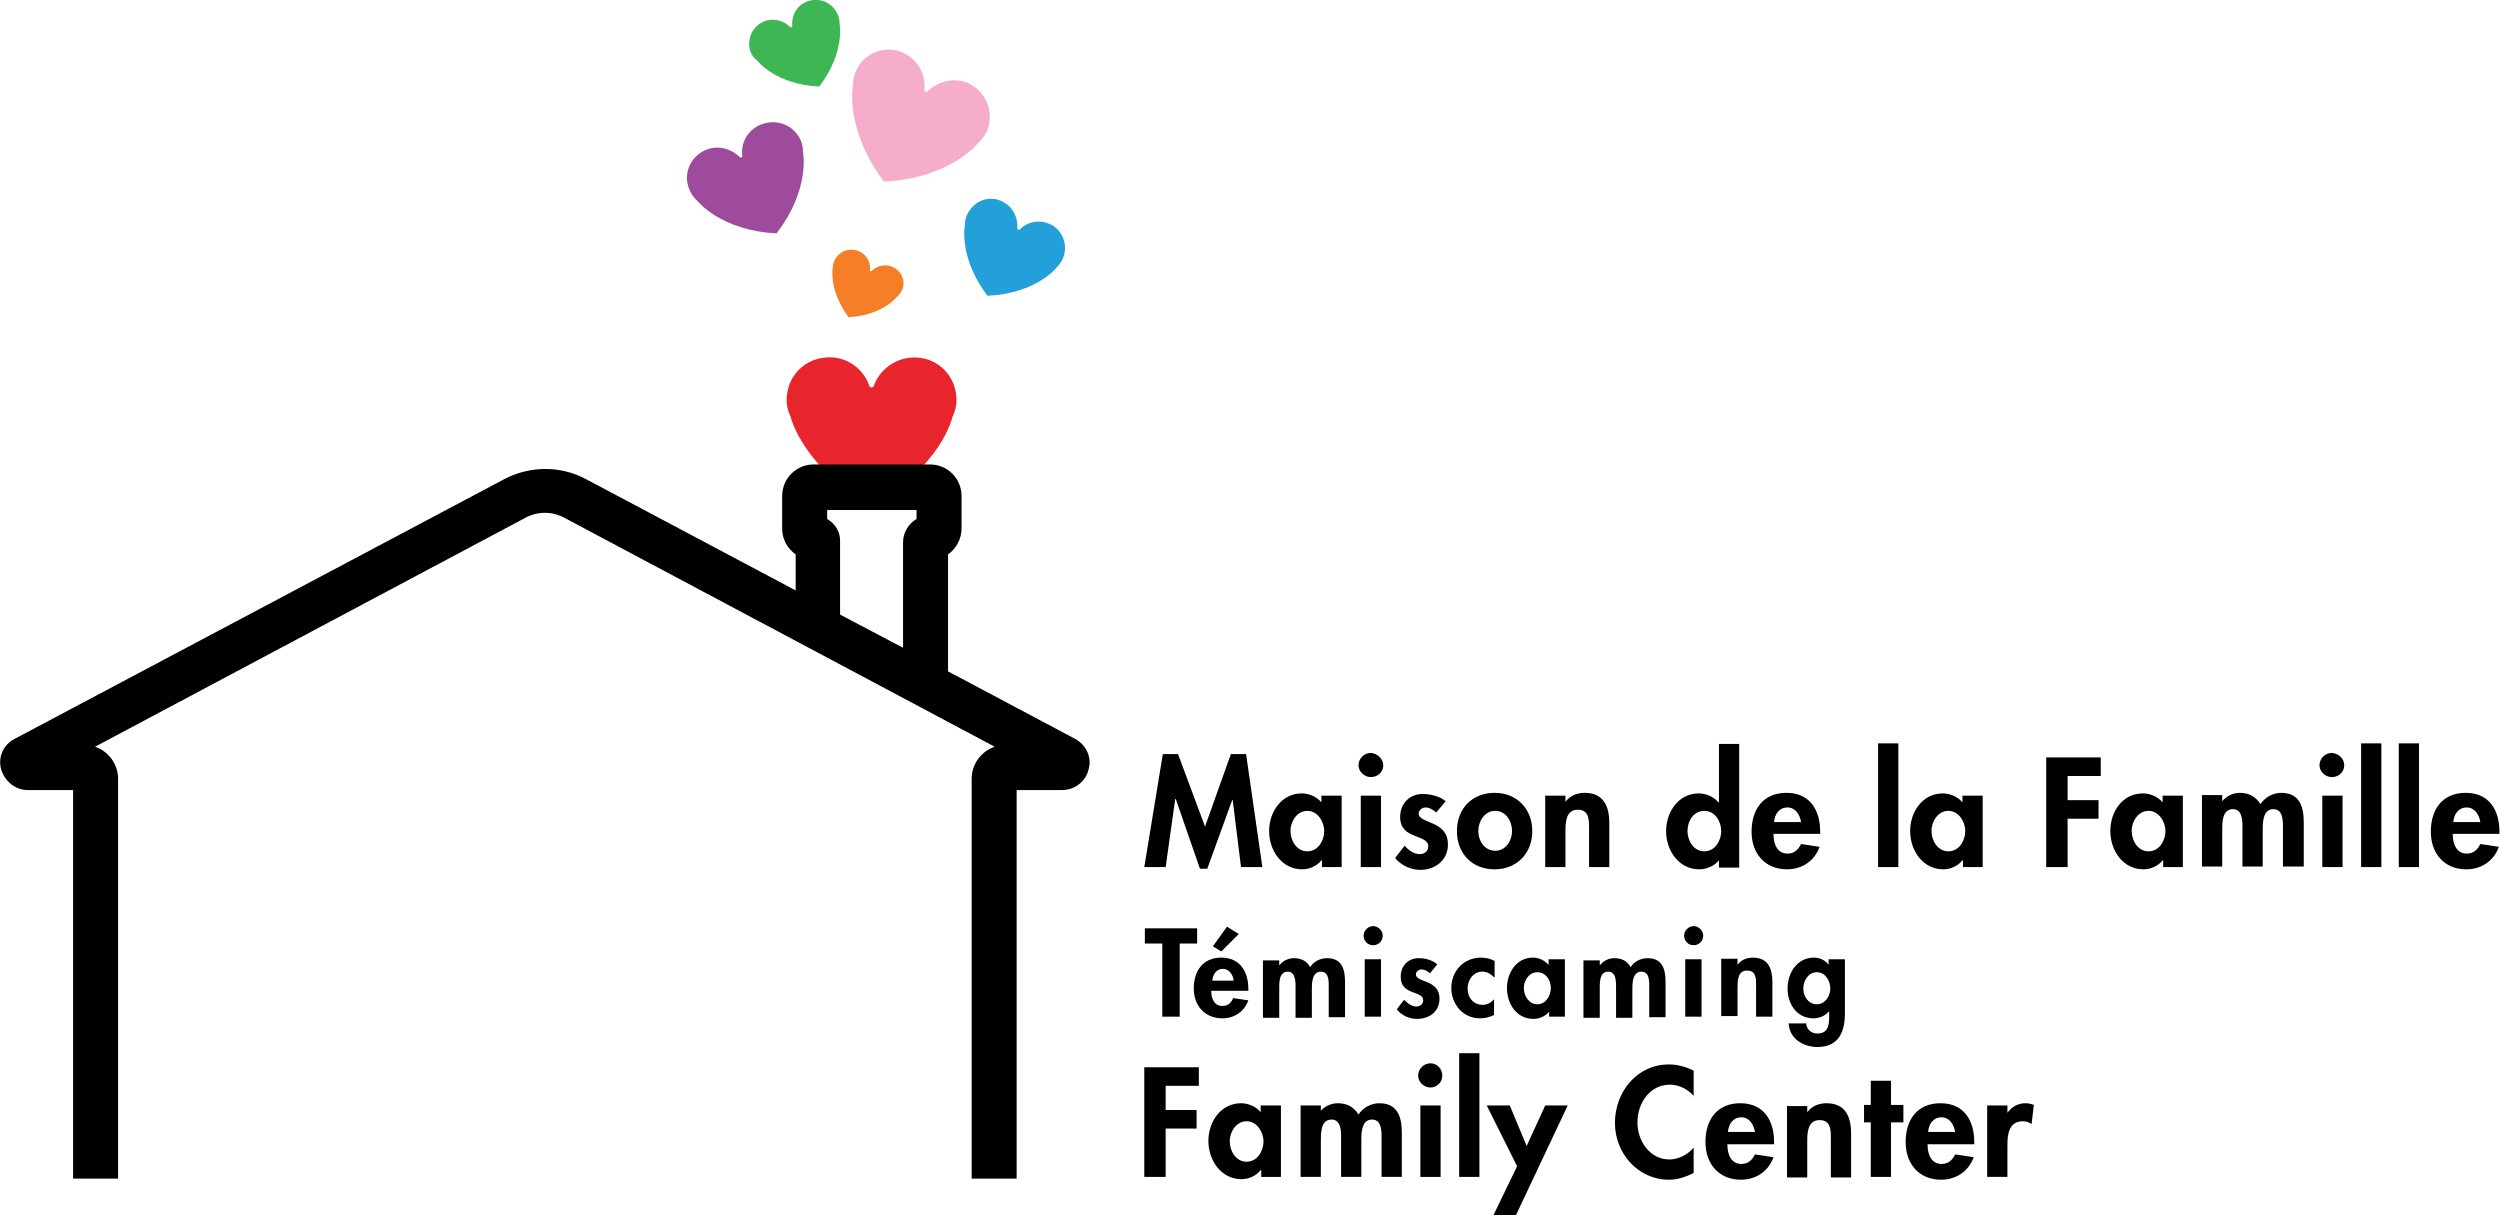 <?xml version="1.0" encoding="utf-8"?>
<!-- Generator: Adobe Illustrator 27.8.0, SVG Export Plug-In . SVG Version: 6.00 Build 0)  -->
<svg version="1.1" id="Layer_1" xmlns="http://www.w3.org/2000/svg" xmlns:xlink="http://www.w3.org/1999/xlink" x="0px" y="0px"
	 viewBox="0 0 444.6 216.1" style="enable-background:new 0 0 444.6 216.1;" xml:space="preserve">
<style type="text/css">
	.st0{fill:#E8242D;}
	.st1{fill:#239FDA;}
	.st2{fill:#F57E26;}
	.st3{fill:#3FB654;}
	.st4{fill:#9F4B9D;}
	.st5{fill:#F6ADCB;}
</style>
<g>
	<path class="st0" d="M169.9,69.4c-0.6-2.9-3-5.2-5.9-5.7c-3.9-0.7-7.4,1.6-8.6,4.9c-0.1,0.4-0.7,0.4-0.8,0
		c-1.2-3.4-4.7-5.7-8.6-4.9c-2.9,0.5-5.3,2.8-5.9,5.7c-0.4,1.7-0.2,3.3,0.5,4.7l0,0c0,0,2.1,9.1,14.4,15.6
		c12.4-6.5,14.4-15.6,14.4-15.6l0,0C170.1,72.7,170.3,71.1,169.9,69.4z"/>
</g>
<path d="M191.2,131.4l-22.6-12V98.6c1.4-1,2.4-2.7,2.4-4.6v-5.8c0-3.1-2.5-5.6-5.6-5.6h-20.7c-3.1,0-5.6,2.5-5.6,5.6V94
	c0,1.9,0.9,3.5,2.4,4.6v6.4l-37.3-19.8c-4.5-2.4-9.9-2.4-14.5,0L2.6,131.4c-2,1-3,3.3-2.4,5.4s2.5,3.7,4.7,3.7h8.1v69.1h8v-71.1
	c0-2.6-1.7-4.9-4.1-5.7l76.5-40.7c2.2-1.2,4.8-1.2,7,0l76.5,40.7c-2.4,0.8-4.1,3.1-4.1,5.7v71.1h8v-69.1h8.1c2.2,0,4.2-1.5,4.7-3.7
	C194.2,134.7,193.2,132.5,191.2,131.4z M147.1,92.3v-1.6H163v1.6c-1.4,0.8-2.4,2.4-2.4,4.1v18.8l-11.2-5.9V96.4
	C149.5,94.6,148.5,93.1,147.1,92.3z"/>
<g>
	<path class="st1" d="M189.3,45.1c0.4-1.8-0.3-3.7-1.8-4.8c-2-1.4-4.6-1.1-6.1,0.5c-0.2,0.2-0.5,0-0.5-0.2c0.2-2.2-1.1-4.4-3.5-5.1
		c-1.8-0.5-3.7,0.2-4.8,1.7c-0.7,0.9-1,1.8-1,2.8l0,0c0,0-1.2,5.7,4,12.6c8.7-0.4,12.3-5,12.3-5l0,0C188.5,47,189.1,46.1,189.3,45.1
		z"/>
</g>
<g>
	<path class="st2" d="M160.6,51.1c0.3-1.2-0.2-2.6-1.3-3.3c-1.4-1-3.2-0.7-4.3,0.4c-0.1,0.1-0.3,0-0.3-0.2c0.2-1.5-0.8-3.1-2.5-3.5
		c-1.2-0.3-2.6,0.1-3.4,1.2c-0.5,0.6-0.7,1.3-0.7,1.9l0,0c0,0-0.8,3.9,2.8,8.8c6-0.3,8.5-3.5,8.5-3.5l0,0
		C160,52.4,160.4,51.8,160.6,51.1z"/>
</g>
<g>
	<path class="st3" d="M133.3,8.6C133,7,133.6,5.3,135,4.3c1.8-1.3,4.1-0.9,5.5,0.5c0.2,0.2,0.4,0,0.4-0.2c-0.2-2,1-4,3.2-4.5
		c1.6-0.4,3.3,0.2,4.3,1.5c0.6,0.8,0.9,1.6,0.9,2.5l0,0c0,0,1.1,5.1-3.6,11.3c-7.8-0.4-10.9-4.5-10.9-4.5l0,0
		C134,10.3,133.5,9.6,133.3,8.6z"/>
</g>
<g>
	<path class="st4" d="M122.3,32.8c-0.5-2.1,0.4-4.3,2.1-5.5c2.3-1.7,5.3-1.2,7.1,0.6c0.2,0.2,0.6,0.1,0.5-0.2
		c-0.3-2.6,1.3-5.1,4.1-5.8c2.1-0.5,4.3,0.2,5.6,1.9c0.8,1,1.1,2.1,1.1,3.2l0,0c0,0,1.4,6.6-4.7,14.5c-10-0.5-14.1-5.8-14.1-5.8l0,0
		C123.2,35,122.6,34,122.3,32.8z"/>
</g>
<g>
	<path class="st5" d="M175.9,22c0.5-2.4-0.5-5-2.5-6.5c-2.7-2-6.2-1.4-8.4,0.7c-0.2,0.3-0.7,0.1-0.6-0.3c0.3-3-1.6-6-4.8-6.9
		c-2.4-0.6-5.1,0.3-6.6,2.3c-0.9,1.2-1.3,2.5-1.3,3.8l0,0c0,0-1.6,7.7,5.5,17.2c11.8-0.6,16.7-6.8,16.7-6.8l0,0
		C174.9,24.6,175.6,23.5,175.9,22z"/>
</g>
<g>
	<path d="M219.2,142.1L219.2,142.1l-4.5,12.4h-1.3l-4.3-12.4h-0.1l-1.7,12.1h-3.8l3.3-20.1h2.7l4.8,12.9l4.6-12.9h2.7l2.9,20.1h-3.8
		L219.2,142.1z"/>
	<path d="M238.7,154.2h-3.6V153h-0.1c-0.8,1-2.1,1.6-3.4,1.6c-3.7,0-5.9-3.4-5.9-6.8c0-3.4,2.2-6.7,5.8-6.7c1.3,0,2.7,0.6,3.5,1.6
		v-1.2h3.6V154.2z M235.5,147.8c0-1.7-1.2-3.6-3-3.6s-3,1.8-3,3.6c0,1.7,1.1,3.6,3,3.6S235.5,149.5,235.5,147.8z"/>
	<path d="M246,136.1c0,1.2-1,2.1-2.2,2.1c-1.2,0-2.2-1-2.2-2.1c0-1.2,1-2.2,2.2-2.2C245,134,246,135,246,136.1z M245.7,154.2H242
		v-12.7h3.6V154.2z"/>
	<path d="M255.4,144.5c-0.5-0.5-1.2-0.9-1.9-0.9c-0.6,0-1.2,0.5-1.2,1.1c0,0.9,1.3,1.2,2.6,1.8c1.3,0.6,2.6,1.5,2.6,3.7
		c0,2.8-2.3,4.5-4.9,4.5c-1.7,0-3.4-0.8-4.5-2.1l1.7-2.2c0.7,0.8,1.6,1.5,2.7,1.5c0.8,0,1.5-0.5,1.5-1.4c0-1.1-1.3-1.4-2.5-1.9
		c-1.3-0.5-2.5-1.3-2.5-3.3c0-2.4,1.7-4.1,4-4.1c1.3,0,3.1,0.4,4.1,1.3L255.4,144.5z"/>
	<path d="M272.5,147.8c0,3.9-2.7,6.8-6.7,6.8c-4,0-6.7-2.8-6.7-6.8c0-4,2.7-6.8,6.7-6.8S272.5,143.9,272.5,147.8z M262.9,147.8
		c0,1.7,1.1,3.5,3,3.5s3-1.8,3-3.5c0-1.8-1.1-3.6-3-3.6S262.9,146.1,262.9,147.8z"/>
	<path d="M278.4,142.6L278.4,142.6c0.8-1.1,2.1-1.6,3.4-1.6c3.4,0,4.4,2.4,4.4,5.4v7.8h-3.6v-6.7c0-1.5,0.1-3.5-2-3.5
		c-2.2,0-2.2,2.4-2.2,3.9v6.3h-3.6v-12.7h3.6V142.6z"/>
	<path d="M305.7,153L305.7,153c-0.8,1-2.2,1.6-3.5,1.6c-3.7,0-5.9-3.4-5.9-6.8c0-3.4,2.2-6.7,5.8-6.7c1.3,0,2.7,0.6,3.5,1.6h0.1
		v-10.4h3.6v22h-3.6V153z M306.1,147.8c0-1.7-1.1-3.6-3-3.6s-3,1.8-3,3.6c0,1.7,1.1,3.6,3,3.6S306.1,149.5,306.1,147.8z"/>
	<path d="M315.4,148.4c0,1.6,0.6,3.4,2.5,3.4c1.2,0,1.9-0.7,2.4-1.7l3.3,0.5c-0.9,2.5-3.1,4-5.8,4c-3.9,0-6.3-2.8-6.3-6.7
		c0-3.9,2-6.9,6.2-6.9c4.2,0,6,3.1,6,6.9v0.4H315.4z M320.3,146.2c-0.2-1.3-1-2.6-2.4-2.6c-1.5,0-2.3,1.2-2.4,2.6H320.3z"/>
	<path d="M337.6,154.2h-3.6v-22h3.6V154.2z"/>
	<path d="M352.7,154.2h-3.6V153H349c-0.8,1-2.1,1.6-3.4,1.6c-3.7,0-5.9-3.4-5.9-6.8c0-3.4,2.2-6.7,5.8-6.7c1.3,0,2.7,0.6,3.5,1.6
		v-1.2h3.6V154.2z M349.5,147.8c0-1.7-1.2-3.6-3-3.6s-3,1.8-3,3.6c0,1.7,1.1,3.6,3,3.6S349.5,149.5,349.5,147.8z"/>
	<path d="M367.7,138v4.3h5.5v3.3h-5.5v8.6h-3.8v-19.5h9.7v3.3H367.7z"/>
	<path d="M388.3,154.2h-3.6V153h-0.1c-0.8,1-2.1,1.6-3.4,1.6c-3.7,0-5.9-3.4-5.9-6.8c0-3.4,2.1-6.7,5.8-6.7c1.3,0,2.7,0.6,3.5,1.6
		v-1.2h3.6V154.2z M385.1,147.8c0-1.7-1.2-3.6-3-3.6s-3,1.8-3,3.6c0,1.7,1.1,3.6,3,3.6S385.1,149.5,385.1,147.8z"/>
	<path d="M395.1,142.6L395.1,142.6c0.8-1,2-1.6,3.2-1.6c1.6,0,2.8,0.6,3.7,2c0.8-1.2,2.2-2,3.7-2c3.2,0,4,2.4,4,5.2v7.9H406v-6.7
		c0-1.2,0.1-3.5-1.7-3.5c-2,0-1.9,2.7-1.9,4v6.2h-3.6v-6.4c0-1.2,0.2-3.8-1.7-3.8c-2,0-1.9,2.6-1.9,4v6.2h-3.6v-12.7h3.6V142.6z"/>
	<path d="M416.9,136.1c0,1.2-1,2.1-2.2,2.1c-1.2,0-2.2-1-2.2-2.1c0-1.2,1-2.2,2.2-2.2C416,134,416.9,135,416.9,136.1z M416.6,154.2
		H413v-12.7h3.6V154.2z"/>
	<path d="M423.5,154.2h-3.6v-22h3.6V154.2z"/>
	<path d="M430.2,154.2h-3.6v-22h3.6V154.2z"/>
	<path d="M436.2,148.4c0,1.6,0.6,3.4,2.5,3.4c1.2,0,1.9-0.7,2.4-1.7l3.3,0.5c-0.9,2.5-3.1,4-5.8,4c-3.9,0-6.3-2.8-6.3-6.7
		c0-3.9,2-6.9,6.2-6.9c4.2,0,6,3.1,6,6.9v0.4H436.2z M441.1,146.2c-0.2-1.3-1-2.6-2.4-2.6c-1.5,0-2.3,1.2-2.4,2.6H441.1z"/>
</g>
<g>
	<path d="M207.3,193.1v4.3h5.5v3.3h-5.5v8.6h-3.8v-19.5h9.7v3.3H207.3z"/>
	<path d="M227.9,209.3h-3.6v-1.2h-0.1c-0.8,1-2.1,1.6-3.4,1.6c-3.7,0-5.9-3.4-5.9-6.8c0-3.4,2.2-6.7,5.8-6.7c1.3,0,2.7,0.6,3.5,1.6
		v-1.2h3.6V209.3z M224.7,203c0-1.7-1.2-3.6-3-3.6s-3,1.8-3,3.6c0,1.7,1.1,3.6,3,3.6S224.7,204.7,224.7,203z"/>
	<path d="M234.7,197.8L234.7,197.8c0.7-1,2-1.6,3.2-1.6c1.6,0,2.8,0.6,3.7,2c0.8-1.2,2.2-2,3.7-2c3.2,0,4,2.4,4,5.2v7.9h-3.6v-6.7
		c0-1.2,0.1-3.5-1.7-3.5c-2,0-1.9,2.7-1.9,4v6.2h-3.6v-6.4c0-1.2,0.2-3.8-1.7-3.8c-2,0-1.9,2.6-1.9,4v6.2h-3.6v-12.7h3.6V197.8z"/>
	<path d="M256.5,191.3c0,1.2-1,2.1-2.1,2.1c-1.2,0-2.2-1-2.2-2.1c0-1.2,1-2.2,2.2-2.2C255.6,189.1,256.5,190.1,256.5,191.3z
		 M256.2,209.3h-3.6v-12.7h3.6V209.3z"/>
	<path d="M263.1,209.3h-3.6v-22h3.6V209.3z"/>
	<path d="M264.4,196.6h4.1l3,7.2l3.3-7.2h4l-9.2,19.5h-4l4.2-8.7L264.4,196.6z"/>
	<path d="M301.3,195c-1.1-1.3-2.7-2.1-4.3-2.1c-3.7,0-5.8,3.4-5.8,6.7c0,3.3,2.2,6.6,5.7,6.6c1.6,0,3.3-0.9,4.3-2.1v4.5
		c-1.4,0.7-2.8,1.2-4.4,1.2c-5.5,0-9.6-4.7-9.6-10.1c0-5.5,3.9-10.4,9.6-10.4c1.5,0,3,0.4,4.4,1.1V195z"/>
	<path d="M307.2,203.6c0,1.6,0.6,3.4,2.5,3.4c1.2,0,1.9-0.7,2.4-1.7l3.3,0.5c-0.9,2.5-3.1,4-5.8,4c-3.9,0-6.3-2.8-6.3-6.7
		c0-3.9,2-6.9,6.2-6.9c4.2,0,6,3.1,6,6.9v0.4H307.2z M312.1,201.3c-0.2-1.3-1-2.6-2.4-2.6c-1.5,0-2.3,1.2-2.4,2.6H312.1z"/>
	<path d="M321.4,197.8L321.4,197.8c0.8-1.1,2.1-1.6,3.4-1.6c3.4,0,4.4,2.4,4.4,5.4v7.8h-3.6v-6.7c0-1.5,0.1-3.5-2-3.5
		c-2.2,0-2.2,2.4-2.2,3.9v6.3h-3.6v-12.7h3.6V197.8z"/>
	<path d="M336.3,209.3h-3.6v-9.7h-1.2v-3.1h1.2v-4.3h3.6v4.3h2.2v3.1h-2.2V209.3z"/>
	<path d="M342.8,203.6c0,1.6,0.6,3.4,2.5,3.4c1.2,0,1.9-0.7,2.4-1.7l3.3,0.5c-0.9,2.5-3.1,4-5.8,4c-3.9,0-6.3-2.8-6.3-6.7
		c0-3.9,2-6.9,6.2-6.9c4.2,0,6,3.1,6,6.9v0.4H342.8z M347.7,201.3c-0.2-1.3-1-2.6-2.4-2.6c-1.5,0-2.3,1.2-2.4,2.6H347.7z"/>
	<path d="M357,197.9L357,197.9c0.8-1.1,1.9-1.7,3.2-1.7c0.5,0,1,0.1,1.5,0.3l-0.4,3.4c-0.4-0.3-1-0.5-1.5-0.5
		c-2.5,0-2.8,2.2-2.8,4.2v5.7h-3.6v-12.7h3.6V197.9z"/>
</g>
<g>
	<path d="M209.7,180.8h-3v-13h-3.1v-2.7h9.3v2.7h-3.1V180.8z"/>
	<path d="M215.4,176.2c0,1.3,0.5,2.7,2,2.7c1,0,1.6-0.6,1.9-1.4l2.7,0.4c-0.7,2-2.5,3.2-4.6,3.2c-3.1,0-5.1-2.2-5.1-5.3
		c0-3.1,1.6-5.5,4.9-5.5c3.3,0,4.8,2.5,4.8,5.5v0.4H215.4z M219.4,174.4c-0.1-1-0.8-2.1-1.9-2.1c-1.2,0-1.8,1-1.9,2.1H219.4z
		 M220.3,166.1l-3.1,3.1l-1.5-0.9l2.5-3.5L220.3,166.1z"/>
	<path d="M227.6,171.6L227.6,171.6c0.6-0.8,1.6-1.2,2.5-1.2c1.3,0,2.3,0.5,2.9,1.6c0.6-1,1.8-1.6,3-1.6c2.6,0,3.2,1.9,3.2,4.2v6.3
		h-2.9v-5.3c0-1,0.1-2.8-1.4-2.8c-1.6,0-1.6,2.1-1.6,3.2v5h-2.9v-5.2c0-1,0.1-3-1.4-3c-1.6,0-1.5,2.1-1.5,3.2v5h-2.9v-10.2h2.9
		V171.6z"/>
	<path d="M245.9,166.4c0,1-0.8,1.7-1.7,1.7c-1,0-1.7-0.8-1.7-1.7c0-0.9,0.8-1.7,1.7-1.7C245.1,164.7,245.9,165.5,245.9,166.4z
		 M245.6,180.8h-2.9v-10.2h2.9V180.8z"/>
	<path d="M254.3,173.1c-0.4-0.4-1-0.7-1.5-0.7c-0.5,0-1,0.4-1,0.9c0,0.7,1.1,1,2.1,1.4c1.1,0.5,2.1,1.2,2.1,2.9c0,2.3-1.8,3.6-4,3.6
		c-1.4,0-2.7-0.6-3.6-1.7l1.3-1.7c0.6,0.6,1.3,1.2,2.2,1.2c0.6,0,1.2-0.4,1.2-1.1c0-0.9-1-1.1-2-1.5c-1-0.4-2-1-2-2.7
		c0-1.9,1.3-3.3,3.2-3.3c1.1,0,2.4,0.3,3.3,1.1L254.3,173.1z"/>
	<path d="M265.7,173.8c-0.6-0.6-1.2-1-2.1-1c-1.6,0-2.6,1.5-2.6,3c0,1.6,1,2.9,2.7,2.9c0.8,0,1.5-0.4,2-1v2.8
		c-0.8,0.4-1.6,0.6-2.5,0.6c-3,0-5.1-2.5-5.1-5.4c0-3,2.2-5.4,5.3-5.4c0.8,0,1.7,0.2,2.4,0.6V173.8z"/>
	<path d="M278.4,180.8h-2.9v-0.9h0c-0.6,0.8-1.7,1.3-2.8,1.3c-3,0-4.7-2.7-4.7-5.5c0-2.7,1.7-5.4,4.6-5.4c1.1,0,2.1,0.5,2.8,1.3v-1
		h2.9V180.8z M275.8,175.7c0-1.4-0.9-2.8-2.4-2.8c-1.5,0-2.4,1.5-2.4,2.8c0,1.4,0.9,2.9,2.4,2.9
		C274.9,178.6,275.8,177.1,275.8,175.7z"/>
	<path d="M284.6,171.6L284.6,171.6c0.6-0.8,1.6-1.2,2.5-1.2c1.3,0,2.3,0.5,2.9,1.6c0.6-1,1.8-1.6,3-1.6c2.6,0,3.2,1.9,3.2,4.2v6.3
		h-2.9v-5.3c0-1,0.1-2.8-1.4-2.8c-1.6,0-1.6,2.1-1.6,3.2v5h-2.9v-5.2c0-1,0.1-3-1.4-3c-1.6,0-1.5,2.1-1.5,3.2v5h-2.9v-10.2h2.9
		V171.6z"/>
	<path d="M302.9,166.4c0,1-0.8,1.7-1.7,1.7c-1,0-1.7-0.8-1.7-1.7c0-0.9,0.8-1.7,1.7-1.7C302.1,164.7,302.9,165.5,302.9,166.4z
		 M302.6,180.8h-2.9v-10.2h2.9V180.8z"/>
	<path d="M309,171.6L309,171.6c0.6-0.9,1.7-1.3,2.7-1.3c2.7,0,3.5,1.9,3.5,4.3v6.2h-2.9v-5.4c0-1.2,0.1-2.8-1.6-2.8
		c-1.7,0-1.7,1.9-1.7,3.1v5h-2.9v-10.2h2.9V171.6z"/>
	<path d="M328.1,180.2c0,3.3-1.1,6-4.9,6c-2.5,0-5-1.5-5.1-4.2h3.1c0.1,1.1,0.9,1.8,2,1.8c2.1,0,2.1-1.8,2.1-3.3v-0.7h0
		c-0.6,0.8-1.7,1.3-2.8,1.3c-3,0-4.6-2.6-4.6-5.3c0-2.8,1.7-5.5,4.7-5.5c1,0,2.1,0.5,2.6,1.3h0v-1h2.9V180.2z M325.5,175.8
		c0-1.4-0.9-2.9-2.4-2.9c-1.5,0-2.4,1.5-2.4,2.9c0,1.4,0.9,2.8,2.4,2.8C324.6,178.6,325.5,177.1,325.5,175.8z"/>
</g>
</svg>
